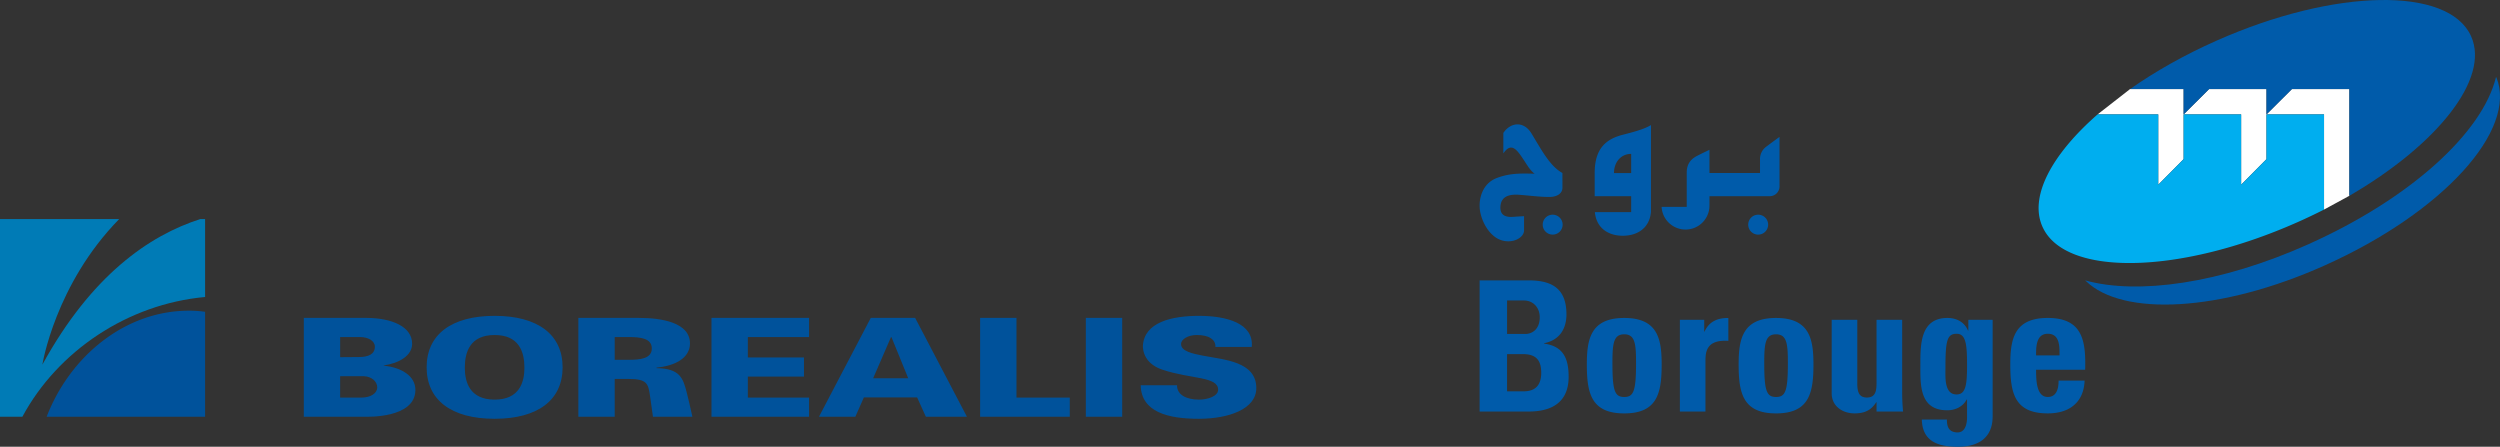<svg xmlns="http://www.w3.org/2000/svg" xmlns:xlink="http://www.w3.org/1999/xlink" width="305.041" height="54.51" viewBox="0 0 305.041 54.51"><rect x="0" y="0" width="305.041" height="54.51" fill="#333333" stroke="none"/><path fill="#FFF" d="M259.907 10.864h6.531v3.092l3.107-3.092h7.004v3.092l3.104-3.092h7.01v13.024l-3.093 1.682V13.956h-7.021v5.461l-3.093 3.122v-8.583h-7.018v5.461l-3.096 3.122v-8.583h-7.4z"/><defs><path id="a" d="M0 0h305.041v54.51H0z"/></defs><clipPath id="b"><use xlink:href="#a" overflow="visible"/></clipPath><path clip-path="url(#b)" fill="#005BAA" d="M189.451 26.196c-.673 0-1.215.542-1.215 1.217a1.215 1.215 0 1 0 1.215-1.217m25.075 0a1.216 1.216 0 1 0 1.217 1.217c0-.675-.544-1.217-1.217-1.217m.965-8.284a1.854 1.854 0 0 0-.741 1.505v1.693h-6.168v-2.836c-.41.21-.949.45-1.539.761-1.158.605-1.234 1.508-1.234 2.075v4.129h-3.066a2.922 2.922 0 0 0 5.84-.135v-1.165h7.354c.659 0 1.194-.535 1.194-1.196V16.7c-.61.445-1.351.994-1.64 1.212m-28.619-1.619c-.944-1.562-2.56-1.389-3.44-.071v2.497c1.147-1.684 1.895-.062 3.025 1.611.238.354.622.791.823.864-1.566-.026-3.019-.109-4.685.542-1.836.715-2.242 2.755-1.99 4.098.248 1.343 1.162 2.976 2.505 3.449 1.489.52 2.848-.309 2.848-1.158v-1.749s-.774.044-1.34.084c-1.319.099-1.547-.561-1.547-1.114 0-1.76 1.743-1.626 2.499-1.563 1.275.105 2.225.237 3.419.25 1.196.008 1.653-.572 1.653-1.11V21.11c-1.505-.828-2.497-2.714-3.77-4.817m11.138.149c-1.935.499-3.433 1.568-3.433 4.671v2.826h4.455v1.942h-4.431c.181 1.957 1.638 2.883 3.408 2.883 1.777 0 3.265-.924 3.436-2.91V15.259c-.827.507-2.126.848-3.435 1.183m1.022 4.671h-2.097v-.003c0-1.315.834-2.334 2.097-2.334v2.337zm-18.493 29.101V34.21h5.94c2.548 0 4.654.73 4.654 4.144 0 1.838-.909 3.167-2.726 3.524v.046c2.371.327 2.992 1.86 2.992 4.056 0 4.058-3.525 4.234-4.943 4.234h-5.917zm3.349-2.462h1.858c.711 0 2.31-.021 2.31-2.262 0-1.42-.53-2.282-2.218-2.282h-1.95v4.544zm0-7.004h2.237c.73 0 1.75-.486 1.75-2.04 0-1.173-.799-2.043-1.926-2.043h-2.062v4.083zm9.733 3.727c0-3.063.439-5.679 4.563-5.679s4.566 2.616 4.566 5.679c0 3.5-.533 5.966-4.566 5.966s-4.563-2.466-4.563-5.966m6.004-.181c0-2.327-.113-3.503-1.441-3.503-1.33 0-1.441 1.176-1.441 3.503 0 3.414.289 4.144 1.441 4.144s1.441-.73 1.441-4.144m8.316-5.273v1.438h.043c.579-1.286 1.643-1.662 2.902-1.662v2.793c-2.748-.177-2.791 1.419-2.791 2.527v6.098h-3.123V39.021h2.969zm4.202 5.454c0-3.063.445-5.679 4.563-5.679 4.124 0 4.565 2.616 4.565 5.679 0 3.5-.531 5.966-4.565 5.966-4.032-.001-4.563-2.466-4.563-5.966m6.007-.181c0-2.327-.112-3.503-1.444-3.503-1.328 0-1.438 1.176-1.438 3.503 0 3.414.287 4.144 1.438 4.144 1.155 0 1.444-.73 1.444-4.144m10.819 4.787h-.043c-.62 1.004-1.463 1.358-2.637 1.358-1.486 0-2.793-.89-2.793-2.442V39.02h3.123v7.757c0 .997.181 1.729 1.176 1.729.997 0 1.174-.732 1.174-1.729V39.02h3.127v8.977c0 .73.041 1.485.109 2.217h-3.236v-1.133zm14.167-10.061v11.658c0 .773.045 3.832-4.252 3.832-2.331 0-4.323-.598-4.389-3.32h3.058c0 .461.065.862.267 1.131.198.286.552.441 1.04.441.775 0 1.153-.732 1.153-1.865v-2.145h-.045c-.464.859-1.351 1.308-2.372 1.308-3.436 0-3.279-3.149-3.279-5.677 0-2.459.045-5.587 3.302-5.587 1.11 0 2.063.487 2.505 1.531h.046V39.02h2.966zm-4.407 9.109c1.13 0 1.284-1.174 1.284-3.546 0-2.464-.111-3.857-1.264-3.857-1.176 0-1.373.818-1.373 4.235 0 1.044-.156 3.168 1.353 3.168m9.708-3.014c0 1.326.048 3.322 1.423 3.322 1.103 0 1.322-1.062 1.322-1.996h3.175c-.048 1.221-.443 2.217-1.2 2.908-.729.688-1.837 1.09-3.297 1.09-4.037 0-4.571-2.465-4.571-5.965 0-3.063.446-5.679 4.571-5.679 4.208 0 4.671 2.725 4.563 6.319h-5.986zm2.86-1.754c0-1.083.045-2.636-1.438-2.636-1.445 0-1.423 1.683-1.423 2.636h2.861z"/><path clip-path="url(#b)" fill="#00AEEF" d="M283.57 13.956h-7.021v5.461l-3.093 3.122v-8.583h-7.018v5.461l-3.097 3.122v-8.583h-7.399c-5.601 4.901-8.37 10.031-6.73 13.703 2.725 6.117 16.647 5.877 31.092-.536a67.132 67.132 0 0 0 3.267-1.553V13.956z"/><path clip-path="url(#b)" fill="#005BAA" d="M301.52 4.438c-2.725-6.12-16.649-5.879-31.088.533-3.921 1.74-7.478 3.758-10.524 5.894h6.531v3.092l3.106-3.092h7.004v3.092l3.104-3.092h7.01v13.023c10.748-6.242 17.163-14.285 14.857-19.45"/><path clip-path="url(#b)" fill="#005BAA" d="M304.547 9.42c-1.624 6.701-10.295 14.734-22.891 20.383-10.756 4.828-20.867 6.184-27.234 4.408l.101.089c4.463 4.329 16.399 3.797 29.151-1.922 14.434-6.482 23.512-16.516 20.93-22.927l-.057-.031z"/><path clip-path="url(#b)" fill="#00529B" d="M25.025 50.848V38.046a12.995 12.995 0 0 0-1.973-.137c-7.801 0-14.523 5.569-17.358 12.938h19.331z"/><path clip-path="url(#b)" fill="#007BB6" d="M25.025 26.729h-.583c-6.236 1.994-13.307 6.881-19.273 17.765 0 0 1.561-9.797 9.375-17.765H0v24.119h2.73c4.321-8.029 12.869-13.755 22.295-14.61v-9.509z"/><path clip-path="url(#b)" fill="#00529B" d="M37.069 50.848V38.789h7.672c3.017.017 5.546 1.035 5.546 3.157 0 1.484-1.664 2.389-3.461 2.64v.031c2.13.219 3.859 1.236 3.859 2.957 0 3.506-5.944 3.273-6.098 3.273h-7.518zm7.03-2.337c1.108 0 1.929-.503 1.929-1.253 0-.669-.622-1.305-1.619-1.354h-2.905v2.607h2.595zm-2.595-4.928l2.261-.017c1.199 0 1.974-.352 1.974-1.27 0-.685-.775-1.17-1.818-1.17h-2.417v2.457zm10.553 1.236c0-3.977 2.994-6.281 8.295-6.281 5.3 0 8.295 2.305 8.295 6.281 0 3.974-2.995 6.279-8.295 6.279-5.301.001-8.295-2.305-8.295-6.279m8.295-3.942c-3.016 0-3.637 2.104-3.637 3.993 0 1.786.621 3.89 3.637 3.89s3.636-2.104 3.636-3.89c0-1.89-.62-3.993-3.636-3.993m14.652 9.971h-4.435V38.789h7.408c2.705 0 6.21.551 6.21 3.108 0 1.803-1.842 2.754-4.082 2.955v.067c2.84.05 3.229 1.171 3.696 3.005.32 1.257.289 1.21.682 2.923H79.67s-.01-.116-.353-2.521c-.223-1.559-.387-2.089-2.649-2.089h-1.664v4.611zm1.73-6.947c1.42 0 2.796-.152 2.796-1.387 0-1.236-1.376-1.388-2.796-1.388h-1.73V43.9h1.73zm10.078 6.947V38.789h11.907v2.338h-7.47v2.489h6.849v2.337h-6.849v2.558h7.47v2.337H86.812zm13.117 0l6.321-12.059h5.412l6.32 12.059h-5.012l-1.064-2.355h-6.498l-1.044 2.355h-4.435zm10.89-4.693l-2.042-5.013h-.066l-2.173 5.013h4.281zm8.773 4.693V38.789h4.436v9.722h6.503v2.337h-10.939zm12.897-12.059h4.438v12.058h-4.438V38.789zm15.812 3.54c.021-.467-.178-.816-.578-1.068-.376-.251-.952-.384-1.706-.384-1.023 0-1.908.501-1.908 1.102 0 .887 1.418 1.171 2.593 1.403 2.685.52 6.588.718 6.588 3.977 0 2.538-3.327 3.74-7.029 3.74-3.728 0-7.01-.817-7.076-4.091h4.434c-.021 1.134 1.088 1.752 2.683 1.752 1.02 0 2.331-.399 2.331-1.203 0-1.635-3.282-1.285-6.766-2.438-1.619-.533-2.416-1.636-2.416-2.939.178-2.855 3.504-3.642 6.851-3.642 3.307 0 6.7.886 6.435 3.791h-4.436z"/></svg>